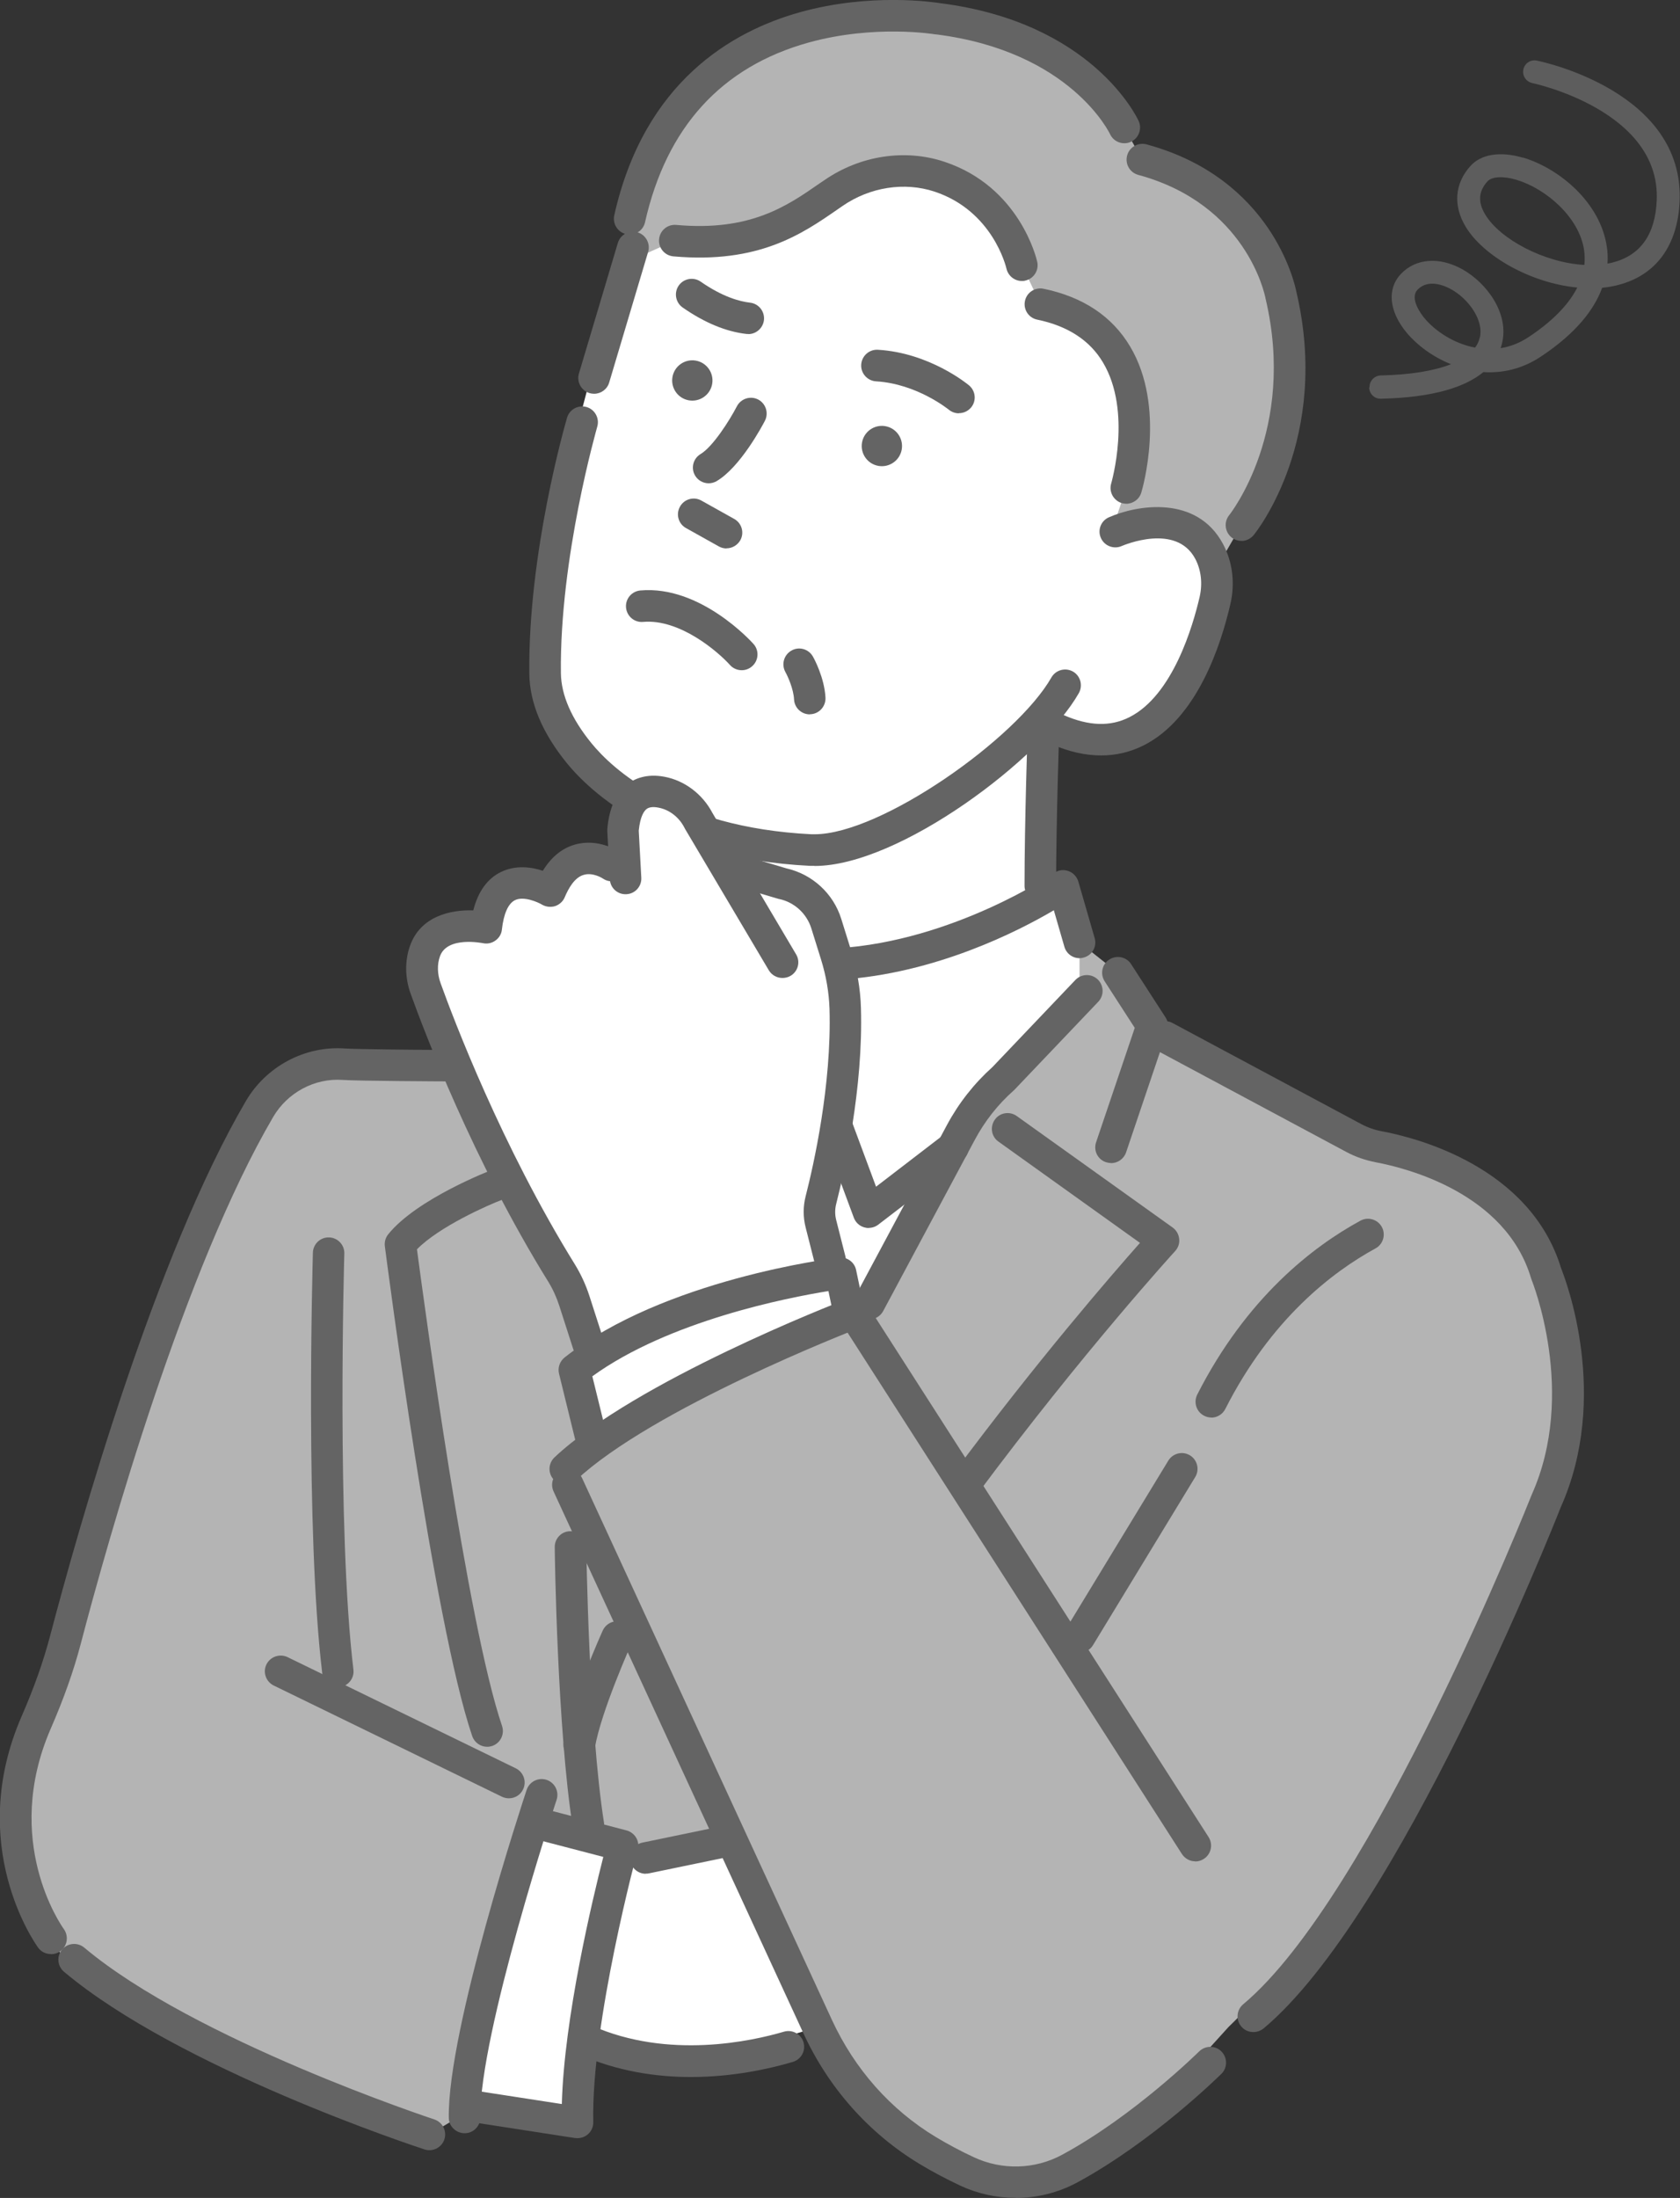 <?xml version="1.0" encoding="UTF-8"?>
<svg id="Layer_2" data-name="Layer 2" xmlns="http://www.w3.org/2000/svg" viewBox="0 0 125.59 164.27">
  <rect x="0" y="0" width="125.59" height="164.27" fill="#333333" stroke="none"/>
  <defs>
    <style>
      .cls-1 {
        fill: #fff;
      }

      .cls-2 {
        fill: #b4b4b4;
      }

      .cls-3 {
        fill: #646464;
      }

      .cls-4 {
        fill: #5d5d5d;
      }
    </style>
  </defs>
  <g id="_内容" data-name="内容">
    <g>
      <path class="cls-2" d="m78.77,42.44l10.04,3.7,3.99-6.89s11.3-20.67-7.41-27.31l-1.34-2.4s-15.95-18.32-32.91-2.06l-3.37,5.65-1.42,7.44,19.25,18.08,13.17,3.79Z"/>
      <g>
        <path class="cls-1" d="m82.07,73.96l-8.95,7.77-8.7,16.32-14.88-12.3,3.35-23.34-8.46-4.91s-4.25-1.76-3.66-8.59l2.2-16.27,3.39-12.82,4.1-1.84s4.59,2.24,11.19-3.1c0,0,9.07-7.16,14.75,4.94l1.38,2.91s7.32-.01,6.42,13.74l-1.13,3.33s7.86-2.56,7.84,4.2c0,0-.73,12.96-11.83,11.28h-1.3s0,11.48,0,11.48l1.3.41,3,6.8Z"/>
        <path class="cls-2" d="m80.7,70.43l3.96,3.14,1.47,3.09,7.86,4.53,8.17,4.37s3.48-2.71,12.08,6.71c0,0,6.46,13.37-.6,24.66,0,0-12.27,25.46-21.8,34.56l-3.5,3.86s-11.59,13.51-21.83,3.32l-3.83-4.7-19.73-41.89-1.76-1.11s11.26-8.62,22.32-12.71l1.69-1.24,7.45-13.73,8.05-9.24v-3.63Z"/>
        <path class="cls-2" d="m65.2,114.08l-6.12-20.43-2.25-18.23-27.43,5.15-6.2-.72s-5.13,3.94-8.47,12.66l-10.43,32.4s-7.8,10.07,1.24,22.6l26.56,12.01,9.23-5.48,18.29-15.19,5.59-24.77Z"/>
        <path class="cls-1" d="m63.88,98.21l-1.01-3.04-2.18.34-.15-9.22s-14.57,2.02-17.98,7.35l2.75,7.14-2.35,1.61,1.22,4.98s18.04-9.23,19.7-9.16Z"/>
        <path class="cls-1" d="m47.31,138.85l7.41-1.26,6.4,13.88s-12.15,4.32-17.14.9l-.82,6.26-7.31-1.13-1.12-.06s2.74-16.43,5.04-21.03l5.91,1.55,1.62.91Z"/>
        <path class="cls-3" d="m44.41,29.43c.51,0,.98-.33,1.13-.84l2.91-9.76c.19-.62-.17-1.28-.79-1.47-.62-.19-1.28.17-1.47.79l-2.91,9.76c-.19.62.17,1.28.79,1.47.11.03.23.05.34.05Z"/>
        <path class="cls-3" d="m60.9,64.72c6.33,0,16.98-8.04,19.75-12.92.32-.57.12-1.29-.44-1.61-.57-.32-1.29-.12-1.61.44-2.61,4.58-12.76,11.72-17.7,11.72-.08,0-.16,0-.24,0-10.25-.51-14.92-4.93-16.45-6.81-1.49-1.83-2.26-3.59-2.28-5.24-.1-8.66,2.7-18.32,2.72-18.42.18-.62-.18-1.28-.8-1.46-.63-.18-1.28.18-1.46.8-.12.41-2.92,10.09-2.82,19.11.02,2.2.97,4.45,2.81,6.71,1.73,2.12,6.96,7.11,18.16,7.67.12,0,.23,0,.35,0Z"/>
        <path class="cls-3" d="m82.31,56.46c1.12,0,2.18-.25,3.18-.75,4-2.01,5.78-7.49,6.49-10.57.36-1.56.16-3.15-.55-4.48-1.97-3.69-6.44-2.92-8.53-2-.6.26-.87.96-.6,1.55.26.59.96.86,1.55.6h0c.17-.07,4.07-1.73,5.5.95.44.83.56,1.84.33,2.85-.5,2.16-2,7.35-5.25,8.99-1.42.72-3.02.67-4.9-.15-.6-.26-1.29.01-1.55.61-.26.6.01,1.29.61,1.55,1.3.57,2.54.85,3.73.85Z"/>
        <path class="cls-3" d="m64.44,33.08c-.14.82.41,1.6,1.23,1.74.82.14,1.6-.41,1.74-1.23.14-.82-.41-1.6-1.23-1.74-.82-.14-1.6.41-1.74,1.23Z"/>
        <path class="cls-3" d="m50.27,28.18c-.14.82.41,1.6,1.23,1.74.82.14,1.6-.41,1.74-1.23.14-.82-.41-1.6-1.23-1.74-.82-.14-1.6.41-1.74,1.23Z"/>
        <path class="cls-3" d="m52.97,36.12c.2,0,.41-.05.6-.16,1.78-1.05,3.43-4.16,3.61-4.51.3-.58.07-1.29-.5-1.59-.58-.3-1.29-.07-1.59.5-.57,1.1-1.81,3.03-2.71,3.57-.56.33-.75,1.05-.42,1.61.22.37.61.58,1.02.58Z"/>
        <path class="cls-3" d="m54.31,40.98c.41,0,.81-.22,1.03-.6.32-.57.11-1.29-.46-1.6l-2.45-1.37c-.57-.32-1.29-.11-1.6.46-.32.57-.11,1.29.46,1.6l2.45,1.37c.18.1.38.15.57.15Z"/>
        <path class="cls-3" d="m71.68,30.88c.34,0,.67-.14.91-.42.42-.5.35-1.24-.15-1.66-.12-.1-2.95-2.43-6.81-2.66-.65-.04-1.21.46-1.25,1.11-.04.65.46,1.21,1.11,1.25,3.06.18,5.41,2.1,5.44,2.12.22.18.49.27.75.27Z"/>
        <path class="cls-3" d="m55.94,24.97c.59,0,1.1-.45,1.17-1.05.07-.65-.4-1.23-1.04-1.3-.78-.09-2.05-.43-3.69-1.57-.53-.37-1.27-.24-1.64.29-.37.53-.24,1.27.29,1.64,1.65,1.15,3.26,1.81,4.78,1.98.04,0,.09,0,.13,0Z"/>
        <path class="cls-3" d="m55.45,50.09c.28,0,.56-.1.78-.3.49-.43.53-1.18.1-1.66-.16-.18-3.98-4.4-8.46-4-.65.06-1.13.63-1.07,1.28s.63,1.13,1.28,1.07c2.75-.24,5.61,2.24,6.49,3.22.23.26.56.39.88.39Z"/>
        <path class="cls-3" d="m60.53,53.38s.04,0,.06,0c.65-.03,1.15-.59,1.12-1.24-.08-1.49-.85-2.92-.94-3.07-.32-.57-1.04-.77-1.6-.45-.57.32-.77,1.03-.46,1.6h0c.17.3.61,1.26.65,2.05.03.63.55,1.12,1.18,1.12Z"/>
        <path class="cls-3" d="m84.19,37.65c.51,0,.98-.33,1.13-.84.08-.26,1.87-6.38-.84-10.92-1.34-2.25-3.52-3.7-6.47-4.31-.64-.13-1.26.28-1.39.92-.13.64.28,1.26.92,1.39,2.28.47,3.94,1.55,4.92,3.21,2.18,3.66.62,8.98.61,9.03-.19.62.17,1.28.79,1.47.11.03.23.05.34.05Z"/>
        <path class="cls-3" d="m76.39,21c.09,0,.17,0,.26-.03.63-.14,1.03-.77.89-1.4-.05-.23-1.31-5.61-6.94-7.48-2.94-.98-6.29-.47-8.95,1.36l-.4.27c-2.42,1.68-5.17,3.59-10.7,3.09-.65-.06-1.22.42-1.28,1.07-.06.65.42,1.22,1.07,1.28,6.39.57,9.64-1.69,12.26-3.5l.39-.27c2.05-1.41,4.62-1.81,6.87-1.07,4.34,1.44,5.34,5.59,5.38,5.76.13.55.61.92,1.15.92Z"/>
        <path class="cls-3" d="m92.8,40.43c.34,0,.68-.15.92-.44.24-.29,5.76-7.26,3.19-18.19-.13-.66-1.87-8.48-11.2-11.01-.63-.17-1.28.2-1.45.83-.17.63.2,1.28.83,1.45,8.07,2.19,9.45,8.91,9.51,9.2,0,.02,0,.04.01.05,2.32,9.83-2.67,16.12-2.72,16.18-.41.51-.33,1.25.17,1.66.22.18.48.26.74.26Z"/>
        <path class="cls-3" d="m47.07,17.53c.54,0,1.03-.37,1.15-.92,1.6-7.1,5.71-11.62,12.23-13.43,4.94-1.37,9.43-.62,9.48-.61.02,0,.04,0,.05,0,10.06,1.27,12.97,7.39,13,7.45.27.59.97.85,1.56.58.59-.27.85-.97.58-1.56-.14-.3-3.49-7.36-14.82-8.8-.45-.07-5.19-.8-10.48.67-5.1,1.42-11.66,5.2-13.9,15.18-.14.64.26,1.27.89,1.41.09.02.17.03.26.03Z"/>
        <path class="cls-3" d="m77.77,67.38c.65,0,1.18-.53,1.18-1.18,0-4.74.23-11.43.23-11.5.02-.65-.49-1.2-1.14-1.22-.65-.02-1.2.49-1.22,1.14,0,.07-.23,6.8-.23,11.58,0,.65.53,1.18,1.18,1.18Z"/>
        <path class="cls-3" d="m62.68,73.22s.05,0,.08,0c7.17-.45,13.37-3.63,16.02-5.19l.79,2.73c.18.63.84.99,1.46.8.63-.18.99-.83.8-1.46l-1.22-4.22c-.11-.36-.38-.65-.74-.78-.36-.13-.75-.08-1.06.14-.07.05-7.51,5.09-16.2,5.63-.65.04-1.14.6-1.1,1.25.04.62.56,1.1,1.18,1.1Z"/>
        <path class="cls-3" d="m64.98,98.61c.42,0,.83-.23,1.04-.62l6.84-12.78c.75-1.41,1.74-2.67,2.94-3.73.02-.02.05-.04.07-.07l6.23-6.54c.45-.47.43-1.22-.04-1.67-.47-.45-1.22-.43-1.67.04l-6.19,6.5c-1.38,1.24-2.53,2.7-3.41,4.34l-6.84,12.78c-.31.57-.09,1.29.48,1.6.18.09.37.14.56.14Z"/>
        <path class="cls-3" d="m83.06,86.93c.49,0,.95-.31,1.12-.8l3.07-9.09c.12-.34.07-.72-.13-1.02l-2.56-3.96c-.35-.55-1.08-.7-1.63-.35-.55.35-.7,1.08-.35,1.63l2.25,3.48-2.89,8.55c-.21.62.12,1.29.74,1.49.13.04.25.06.38.06Z"/>
        <path class="cls-3" d="m72.1,112.16c.36,0,.72-.16.95-.48,7.93-10.66,14.73-18.1,14.8-18.18.23-.25.34-.58.3-.92-.04-.34-.21-.64-.49-.84l-11.65-8.33c-.53-.38-1.27-.26-1.64.27-.38.53-.26,1.27.27,1.64l10.58,7.57c-2.11,2.38-7.74,8.87-14.06,17.38-.39.52-.28,1.26.24,1.65.21.16.46.23.7.23Z"/>
        <path class="cls-3" d="m75.92,164.27c1.59,0,3.18-.39,4.61-1.16,5.66-3.07,10.57-7.92,10.78-8.12.46-.46.46-1.2,0-1.67-.46-.46-1.2-.46-1.67,0-.05.05-4.88,4.82-10.24,7.72-2.03,1.1-4.5,1.17-6.61.18-.99-.46-1.94-.97-2.84-1.51-3.38-2.04-6.06-5.07-7.76-8.75l-18.67-40.48c-.27-.59-.97-.85-1.56-.58-.59.27-.85.97-.58,1.56l18.67,40.48c1.89,4.11,4.9,7.49,8.68,9.78.97.59,2,1.13,3.06,1.63,1.31.61,2.72.91,4.13.91Z"/>
        <path class="cls-3" d="m89.35,139.12c.22,0,.44-.06.64-.19.55-.35.71-1.08.36-1.63l-25.08-39.1c-.35-.55-1.08-.71-1.63-.36-.55.35-.71,1.08-.36,1.63l25.08,39.1c.23.35.61.54.99.54Z"/>
        <path class="cls-3" d="m42.24,110.96c.29,0,.58-.11.81-.32,5.73-5.38,20.73-11.21,20.89-11.27.61-.23.91-.92.68-1.52-.23-.61-.92-.91-1.52-.68-.63.24-15.59,6.06-21.65,11.75-.47.45-.5,1.19-.05,1.67.23.25.55.37.86.37Z"/>
        <path class="cls-3" d="m44.18,108.55c.09,0,.19-.01.28-.03.63-.16,1.02-.79.86-1.43l-1.04-4.23c5.73-4.15,14.61-5.88,17.65-6.37l.23,1.1c.13.64.76,1.05,1.39.91.64-.13,1.05-.76.91-1.39l-.46-2.19c-.12-.6-.69-1-1.29-.93-.53.06-13.09,1.63-20.5,7.46-.36.29-.53.76-.42,1.21l1.22,4.98c.13.54.61.9,1.14.9Z"/>
        <path class="cls-3" d="m90.55,105.95c.43,0,.84-.24,1.05-.65,3.41-6.72,7.99-10.23,11.23-12,.57-.31.78-1.03.47-1.6-.31-.57-1.03-.78-1.6-.47-3.53,1.92-8.51,5.74-12.2,13-.29.58-.06,1.29.52,1.58.17.09.35.13.53.13Z"/>
        <path class="cls-3" d="m80.7,123.52c.4,0,.79-.2,1.01-.57l7.64-12.56c.34-.56.16-1.28-.39-1.62-.56-.34-1.28-.16-1.62.39l-7.64,12.56c-.34.56-.16,1.28.39,1.62.19.12.4.17.61.17Z"/>
        <path class="cls-3" d="m51.64,155.23c3.11,0,5.84-.6,7.63-1.13.62-.18.98-.84.8-1.46-.18-.62-.84-.98-1.46-.8-2.41.71-8.63,2.09-14.35-.44-.6-.26-1.29,0-1.55.6-.26.6,0,1.29.6,1.55,2.84,1.25,5.73,1.68,8.34,1.68Z"/>
        <path class="cls-3" d="m48.27,140.03c.08,0,.16,0,.24-.02l5.7-1.18c.64-.13,1.05-.76.91-1.39-.13-.64-.76-1.05-1.39-.91l-5.7,1.18c-.64.13-1.05.76-.91,1.39.12.56.61.94,1.15.94Z"/>
        <path class="cls-3" d="m43.17,159.8c.28,0,.56-.1.78-.29.26-.23.41-.56.4-.91-.16-7.42,3.29-20.22,3.33-20.35.08-.3.04-.63-.12-.9-.16-.27-.42-.47-.72-.55l-5.93-1.55c-.63-.16-1.27.21-1.44.84-.16.63.21,1.27.84,1.44l4.79,1.25c-.8,3.15-2.93,12.01-3.1,18.47l-5.96-.92c-.64-.1-1.25.34-1.35.98-.1.64.34,1.25.98,1.35l7.31,1.13c.06,0,.12.01.18.01Z"/>
        <path class="cls-3" d="m34.73,159.43s.01,0,.02,0c.65,0,1.17-.55,1.16-1.2-.09-6.18,5.64-23.54,5.7-23.72.2-.62-.13-1.28-.75-1.49-.62-.2-1.28.13-1.49.75-.24.73-5.92,17.92-5.82,24.5,0,.64.54,1.16,1.18,1.16Z"/>
        <path class="cls-3" d="m38.04,134.4c.44,0,.86-.24,1.06-.66.29-.59.04-1.29-.54-1.58l-17.06-8.31c-.59-.28-1.29-.04-1.58.54-.29.59-.04,1.29.54,1.58l17.06,8.31c.17.08.34.12.52.12Z"/>
        <path class="cls-3" d="m32.1,160.7c.5,0,.96-.32,1.12-.81.2-.62-.13-1.28-.75-1.49-.18-.06-17.95-5.93-26.17-12.84-.5-.42-1.24-.35-1.66.14-.42.5-.35,1.24.14,1.66,8.57,7.21,26.21,13.04,26.95,13.28.12.04.25.06.37.06Z"/>
        <path class="cls-3" d="m3.82,146.05c.24,0,.48-.07.69-.23.53-.38.64-1.12.26-1.65-.2-.28-4.62-6.58-.98-14.97.98-2.25,1.71-4.31,2.24-6.32,2.12-8.09,7.78-28.11,14.39-39.4,1.07-1.83,3.11-2.92,5.19-2.77,1.12.08,7.66.11,7.94.11h0c.65,0,1.18-.52,1.18-1.17,0-.65-.52-1.18-1.17-1.18-1.87,0-6.92-.05-7.79-.11-2.97-.21-5.87,1.33-7.39,3.93-6.76,11.54-12.49,31.81-14.64,39.99-.5,1.89-1.19,3.85-2.12,5.98-4.21,9.67,1.01,16.99,1.23,17.3.23.32.59.48.95.48Z"/>
        <path class="cls-3" d="m25.25,126.09s.09,0,.14,0c.65-.08,1.11-.67,1.03-1.31-1.26-10.45-.69-30.88-.68-31.09.02-.65-.49-1.19-1.14-1.21-.65-.02-1.19.49-1.21,1.14-.02.84-.58,20.82.7,31.44.07.6.58,1.04,1.17,1.04Z"/>
        <path class="cls-3" d="m43.98,137.57c.06,0,.12,0,.19-.01.64-.1,1.08-.71.98-1.35-1.13-7.17-1.32-20.47-1.32-20.61,0-.65-.53-1.16-1.18-1.16,0,0-.01,0-.02,0-.65,0-1.17.54-1.16,1.19,0,.55.19,13.61,1.35,20.95.09.58.59.99,1.16.99Z"/>
        <path class="cls-3" d="m36.41,130.55c.13,0,.25-.02.38-.06.62-.21.95-.88.74-1.5-2.61-7.66-5.84-31.73-6.36-35.62,1.64-1.67,5.2-3.27,6.53-3.77.61-.23.91-.91.68-1.52-.23-.61-.91-.91-1.52-.68-.23.09-5.71,2.2-7.84,4.85-.2.25-.29.57-.25.89.15,1.14,3.63,28.09,6.53,36.61.17.49.63.8,1.12.8Z"/>
        <path class="cls-3" d="m64.93,91.77c.26,0,.51-.08.72-.24l6.31-4.84c.52-.4.61-1.14.22-1.65-.4-.52-1.14-.61-1.65-.22l-5.04,3.87-2.74-7.37c-.23-.61-.91-.92-1.52-.69-.61.23-.92.91-.69,1.52l3.29,8.86c.13.35.42.62.78.72.11.03.22.05.33.05Z"/>
        <path class="cls-3" d="m43.31,131.6c.56,0,1.06-.41,1.16-.98.47-2.74,2.72-7.74,2.74-7.79.27-.59,0-1.29-.59-1.56-.59-.27-1.29,0-1.56.59-.1.22-2.4,5.33-2.92,8.37-.11.64.32,1.25.96,1.36.07.01.13.02.2.02Z"/>
        <path class="cls-1" d="m61.14,90.56l1.57-8.33s1.51-8.99-1.57-14.45l-5.12-2.47-4.72-5.19s-4.42-3.44-4.79,3.27l.23,1.44s-4.14-1.6-5.6,1.75c0,0-2.8-2.35-4.78,2.74,0,0-5.25-1.94-4.52,4.55l10.74,22.18s15.35-5.75,18.56-5.5Z"/>
        <g>
          <path class="cls-3" d="m62.06,95.37c.1,0,.19-.01.29-.04.63-.16,1.01-.8.85-1.43l-.69-2.72c-.1-.39-.1-.81,0-1.2.61-2.41,2.03-8.65,1.85-14.65-.04-1.43-.29-2.88-.74-4.31l-.73-2.34c-.59-1.9-2.16-3.34-4.1-3.78l-4.03-1.2c-.62-.19-1.28.17-1.47.79-.19.62.17,1.28.79,1.47l4.08,1.21s.06.02.09.02c1.13.24,2.05,1.08,2.4,2.19l.73,2.34c.38,1.22.59,2.46.63,3.67.17,5.7-1.19,11.69-1.78,14-.2.77-.2,1.59,0,2.36l.69,2.72c.13.53.61.89,1.14.89Z"/>
          <path class="cls-3" d="m58.5,73.09c.2,0,.41-.05.6-.16.56-.33.75-1.05.41-1.61l-6.25-10.56c-.74-1.41-2.08-2.43-3.6-2.71-1.34-.25-2.23.16-2.74.54-.87.66-1.38,1.79-1.52,3.37,0,.05,0,.11,0,.16l.19,3.6c.03.65.59,1.15,1.24,1.11.65-.03,1.15-.59,1.11-1.24l-.19-3.51c.11-1.1.41-1.48.59-1.62.19-.14.48-.18.88-.1.82.15,1.55.72,1.95,1.51.01.02.02.04.03.06l6.27,10.58c.22.37.61.58,1.02.58Z"/>
          <path class="cls-3" d="m43.98,101.62c.12,0,.24-.02.36-.06.62-.2.96-.86.76-1.48l-1.04-3.23c-.27-.83-.63-1.61-1.07-2.33-5.49-8.86-9.08-18.34-10.05-21.03-.25-.69-.27-1.41-.05-2.02.54-1.53,3.19-.98,3.21-.98.33.07.67,0,.94-.2.27-.19.45-.49.48-.82.13-1.17.47-1.94.97-2.19.65-.33,1.71.14,2.03.33.29.17.65.21.98.11.32-.11.59-.35.72-.67.27-.64.72-1.46,1.4-1.66.7-.22,1.44.26,1.45.27.54.37,1.27.23,1.63-.31s.23-1.27-.31-1.64c-.17-.11-1.68-1.1-3.44-.58-.96.28-1.75.94-2.37,1.95-.84-.28-2.02-.45-3.13.09-1.02.5-1.71,1.46-2.07,2.87-1.71-.06-3.95.44-4.73,2.65-.4,1.13-.38,2.41.06,3.61.99,2.75,4.65,12.42,10.27,21.48.34.55.62,1.16.83,1.81l1.04,3.23c.16.5.62.82,1.12.82Z"/>
        </g>
        <path class="cls-3" d="m93.7,151.87c.27,0,.53-.09.76-.27,10.07-8.42,21.59-37.37,22.21-38.94,3.71-8.3.38-17,.03-17.88-2.32-7.6-10.83-9.75-13.39-10.23-.55-.1-1.08-.29-1.55-.54l-14.1-7.55c-.57-.31-1.29-.09-1.6.48-.31.57-.09,1.29.48,1.6l14.1,7.55c.69.37,1.44.63,2.23.78,2.23.42,9.67,2.27,11.58,8.64.01.04.03.08.04.12.03.08,3.43,8.47.01,16.09,0,.02-.01.03-.02.05-.12.3-11.87,29.93-21.54,38.02-.5.42-.57,1.16-.15,1.66.23.28.57.42.9.42Z"/>
      </g>
    </g>
    <path class="cls-4" d="m102.38,28.94c-.01-.47.37-.87.84-.88,2.2-.05,3.98-.34,5.25-.84-1.38-.55-2.55-1.44-3.31-2.35-1.34-1.61-1.49-3.31-.41-4.42,1.11-1.15,2.86-1.27,4.56-.33,1.85,1.03,3.53,3.33,2.97,5.56-.03.11-.06.23-.1.34.7-.11,1.4-.37,2.08-.82,1.77-1.17,3-2.42,3.65-3.71-3.48-.33-7.02-2.35-8.34-4.54-.95-1.57-.83-3.22.34-4.53.8-.9,2.23-1.13,3.91-.64h.05c2.74.83,5.77,3.38,6.25,6.66.06.39.08.81.05,1.26.13-.02.26-.05.38-.08,2.08-.53,3.19-2.09,3.3-4.64.3-6.72-9.2-8.75-9.3-8.77-.46-.1-.77-.55-.67-1.01.09-.47.55-.77,1.01-.67.45.09,11.04,2.34,10.67,10.54-.15,3.3-1.78,5.51-4.6,6.23-.39.1-.78.17-1.19.21-.58,1.59-1.91,3.37-4.58,5.14-1.41.94-2.9,1.25-4.3,1.16-1.27,1.05-3.58,1.9-7.66,1.99-.09,0-.18-.01-.26-.03-.35-.1-.61-.42-.62-.81Zm8.24-3.68c.33-1.33-.85-2.93-2.14-3.64-.48-.27-1.69-.8-2.5.02-.65.67.3,1.89.5,2.13.81.98,2.21,1.91,3.79,2.21.17-.22.28-.46.34-.72Zm7.8-6.57c-.36-2.45-2.85-4.59-5.05-5.25-1-.3-1.84-.25-2.18.12-.67.75-.72,1.56-.15,2.49,1.12,1.84,4.4,3.58,7.4,3.75.04-.37.03-.74-.02-1.11Z"/>
  </g>
</svg>